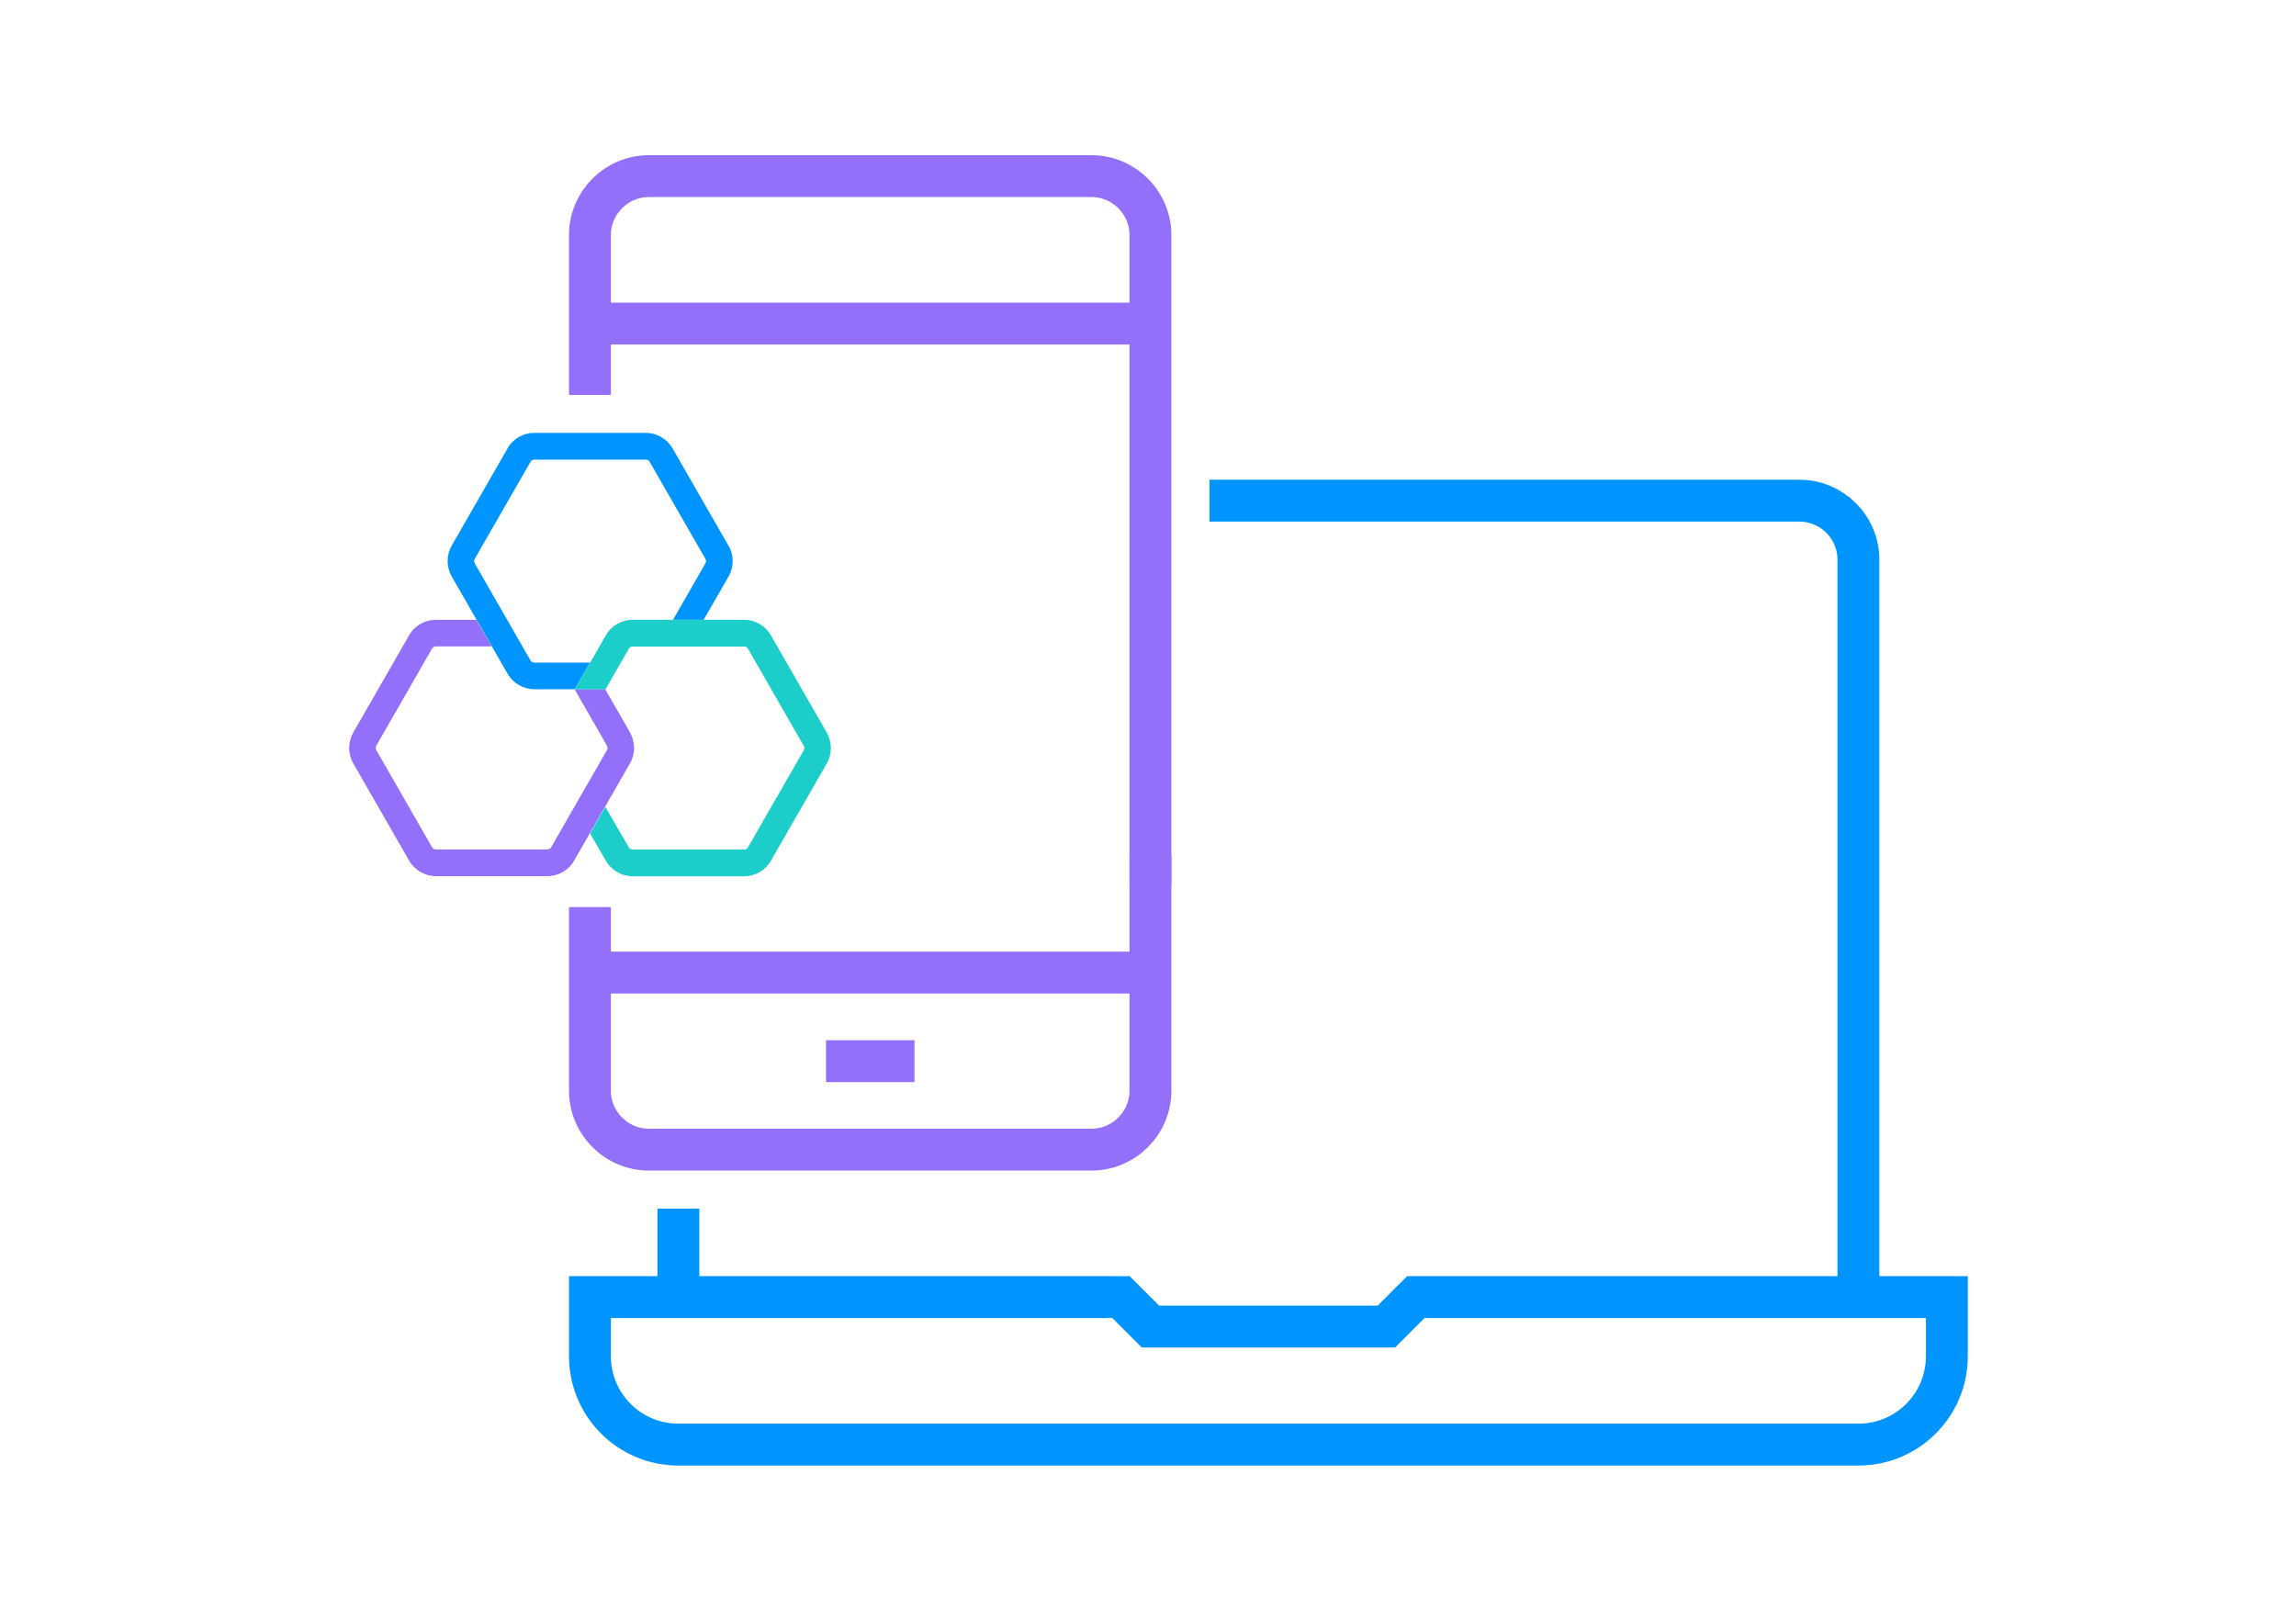 <?xml version="1.0" encoding="UTF-8"?>
<svg id="Camada_1" data-name="Camada 1" xmlns="http://www.w3.org/2000/svg" viewBox="0 0 170 120">
  <defs>
    <style>
      .cls-1 {
        fill: #0094ff;
      }

      .cls-1, .cls-2, .cls-3 {
        stroke-width: 0px;
      }

      .cls-4 {
        stroke: #0094ff;
      }

      .cls-4, .cls-5 {
        fill: none;
        stroke-miterlimit: 10;
        stroke-width: 3.1px;
      }

      .cls-2 {
        fill: #1cceca;
      }

      .cls-5 {
        stroke: #936ffa;
      }

      .cls-3 {
        fill: #936ffa;
      }
    </style>
  </defs>
  <g>
    <path class="cls-4" d="M137.6,106.96H50.23c-3.62,0-6.55-2.93-6.55-6.55v-4.37h39.32l2.18,2.18h17.47l2.18-2.18h39.32v4.37c0,3.62-2.93,6.55-6.55,6.55Z"/>
    <line class="cls-4" x1="50.23" y1="96.04" x2="50.23" y2="89.49"/>
    <path class="cls-4" d="M89.55,37.07h43.68c2.41,0,4.37,1.96,4.37,4.37v54.6"/>
    <path class="cls-5" d="M43.68,29.24v-11.83c0-2.41,1.96-4.37,4.37-4.37h32.76c2.41,0,4.37,1.96,4.37,4.37v48.05"/>
    <path class="cls-5" d="M85.18,63.28v17.47c0,2.41-1.96,4.37-4.37,4.37h-32.76c-2.41,0-4.37-1.96-4.37-4.37v-13.59"/>
    <line class="cls-5" x1="43.68" y1="72.01" x2="85.18" y2="72.01"/>
    <line class="cls-5" x1="85.18" y1="23.96" x2="43.68" y2="23.96"/>
    <line class="cls-5" x1="61.16" y1="78.57" x2="67.71" y2="78.57"/>
  </g>
  <g>
    <path class="cls-1" d="M53.93,40.39l-4.13-7.19c-.41-.71-1.17-1.15-1.98-1.15h-8.26c-.82,0-1.58.44-1.98,1.15l-4.13,7.19c-.41.71-.41,1.59,0,2.3l4.13,7.19c.41.71,1.17,1.15,1.98,1.15h3l1.13-1.97h-4.13c-.12,0-.23-.06-.28-.16l-4.13-7.19c-.06-.1-.06-.23,0-.33l4.13-7.19c.06-.1.17-.16.28-.16h8.26c.12,0,.23.06.28.16l4.13,7.19c.06.1.06.23,0,.33l-2.4,4.18h2.27l1.84-3.2c.41-.71.41-1.59,0-2.3Z"/>
    <path class="cls-3" d="M46.65,54.23l-1.84-3.2h-2.27l2.4,4.18c.06.1.06.23,0,.33l-4.13,7.19c-.06.1-.17.16-.28.16h-8.26c-.12,0-.23-.06-.28-.16l-4.13-7.19c-.06-.1-.06-.23,0-.33l4.13-7.19c.06-.1.17-.16.28-.16h4.13l-1.13-1.97h-3c-.82,0-1.58.44-1.98,1.15l-4.13,7.19c-.41.71-.41,1.59,0,2.3l4.13,7.19c.41.71,1.17,1.15,1.98,1.15h8.26c.82,0,1.58-.44,1.98-1.15l4.13-7.19c.41-.71.41-1.59,0-2.3Z"/>
    <path class="cls-2" d="M61.21,54.23l-4.13-7.19c-.41-.71-1.17-1.15-1.98-1.15h-8.26c-.82,0-1.58.44-1.98,1.15l-2.3,4h2.27l1.73-3.01c.06-.1.17-.16.28-.16h8.26c.12,0,.23.06.28.16l4.13,7.19c.06.1.06.23,0,.33l-4.13,7.19c-.06.1-.17.16-.28.16h-8.26c-.12,0-.23-.06-.28-.16l-1.74-3-1.13,1.97,1.17,2.02c.41.71,1.17,1.15,1.98,1.15h8.26c.82,0,1.58-.44,1.98-1.15l4.13-7.19c.41-.71.41-1.59,0-2.3Z"/>
  </g>
</svg>